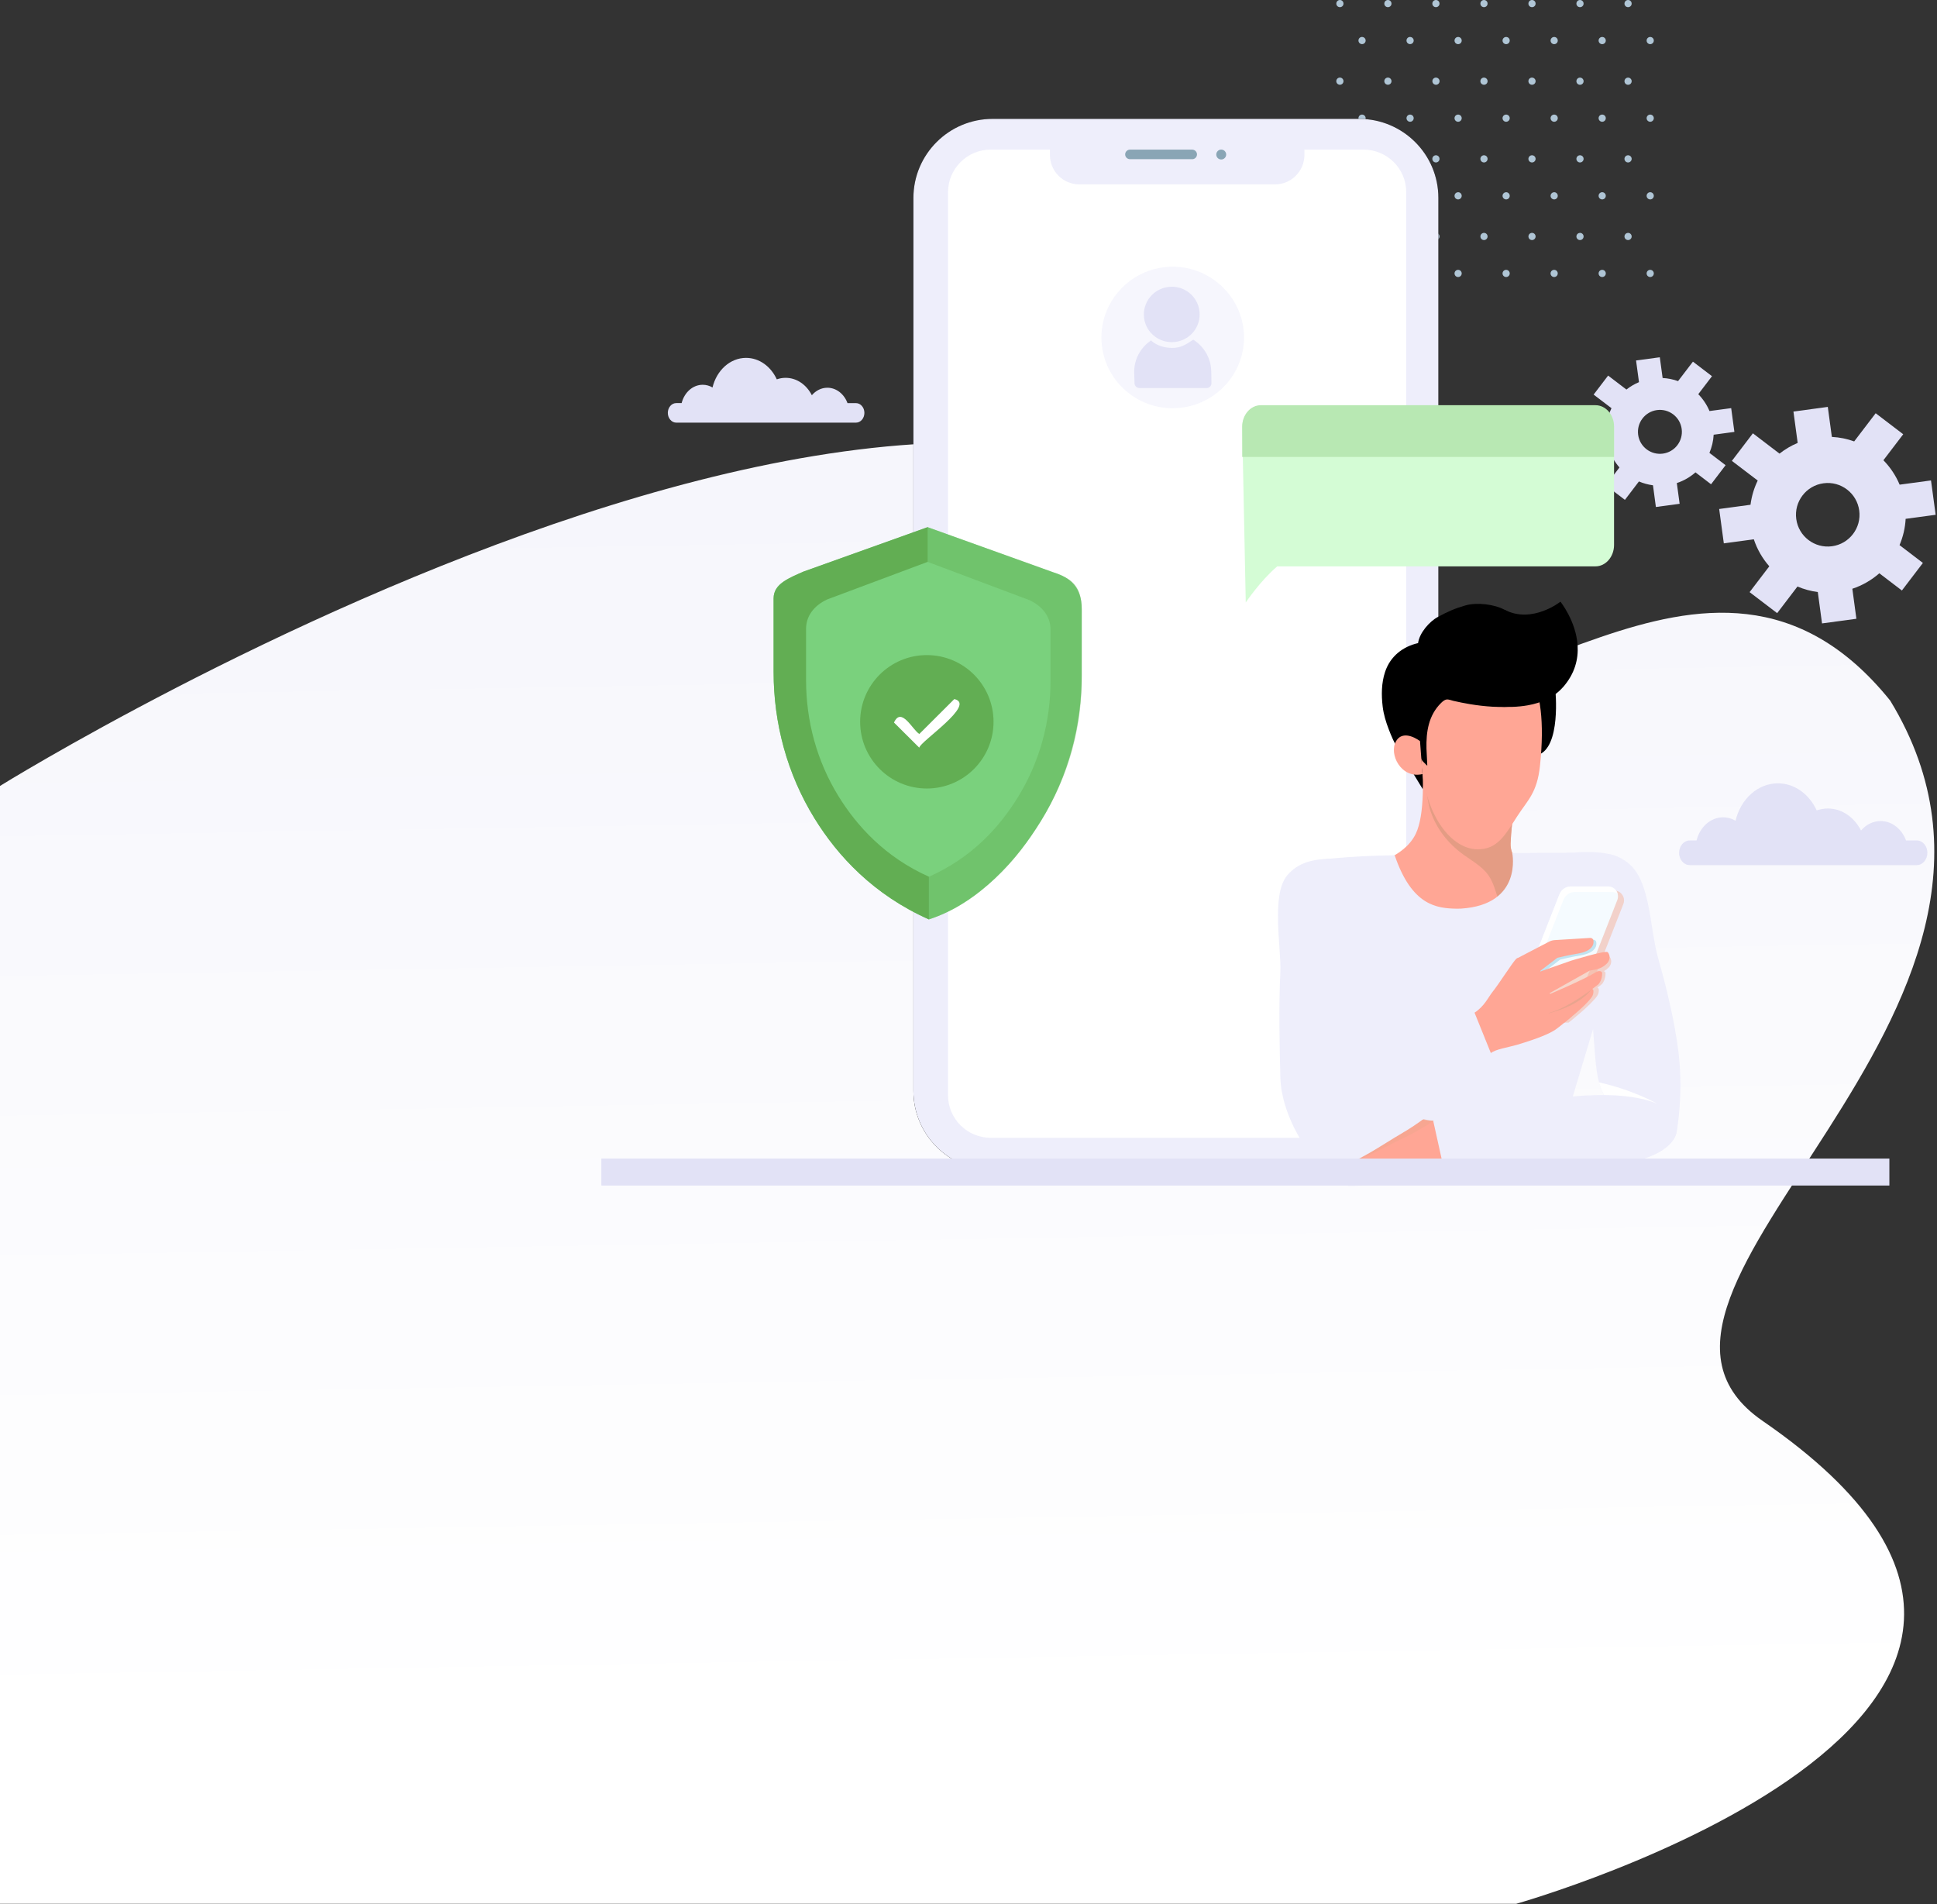 <svg width="641" height="630" viewBox="0 0 641 630" fill="none" xmlns="http://www.w3.org/2000/svg">
<rect x="0" y="0" width="641" height="630" fill="#333333" stroke="none"/>
<path fill-rule="evenodd" clip-rule="evenodd" d="M501.75 629.908C501.75 629.908 724.325 567.235 583.297 470.136C520.95 427.21 689 335.908 625.509 231.802C565.069 156.771 488.995 254.908 449.943 219.444C363.6 34.074 -0.004 260.049 -0.004 260.049V629.908H501.75Z" fill="url(#paint0_linear_3759_744)"/>
<g clip-path="url(#clip0_3759_744)">
<path d="M450.737 91.66C451.394 91.66 451.927 91.127 451.927 90.47C451.927 89.813 451.394 89.28 450.737 89.28C450.08 89.28 449.547 89.813 449.547 90.47C449.547 91.127 450.08 91.66 450.737 91.66Z" fill="#AFC5D5"/>
<path d="M466.635 91.66C467.293 91.66 467.825 91.127 467.825 90.47C467.825 89.813 467.293 89.28 466.635 89.28C465.978 89.28 465.445 89.813 465.445 90.47C465.445 91.127 465.978 91.66 466.635 91.66Z" fill="#AFC5D5"/>
<path d="M482.526 91.66C483.183 91.66 483.716 91.127 483.716 90.47C483.716 89.813 483.183 89.28 482.526 89.28C481.869 89.28 481.336 89.813 481.336 90.47C481.336 91.127 481.869 91.66 482.526 91.66Z" fill="#AFC5D5"/>
<path d="M498.417 91.66C499.074 91.66 499.607 91.127 499.607 90.47C499.607 89.813 499.074 89.28 498.417 89.28C497.759 89.28 497.227 89.813 497.227 90.47C497.227 91.127 497.759 91.66 498.417 91.66Z" fill="#AFC5D5"/>
<path d="M514.307 91.66C514.964 91.66 515.497 91.127 515.497 90.47C515.497 89.813 514.964 89.28 514.307 89.28C513.65 89.28 513.117 89.813 513.117 90.47C513.117 91.127 513.65 91.66 514.307 91.66Z" fill="#AFC5D5"/>
<path d="M530.206 91.66C530.863 91.66 531.396 91.127 531.396 90.47C531.396 89.813 530.863 89.28 530.206 89.28C529.548 89.28 529.016 89.813 529.016 90.47C529.016 91.127 529.548 91.66 530.206 91.66Z" fill="#AFC5D5"/>
<path d="M546.096 91.66C546.753 91.66 547.286 91.127 547.286 90.47C547.286 89.813 546.753 89.28 546.096 89.28C545.439 89.28 544.906 89.813 544.906 90.47C544.906 91.127 545.439 91.66 546.096 91.66Z" fill="#AFC5D5"/>
<path d="M443.409 79.43C444.066 79.43 444.599 78.897 444.599 78.24C444.599 77.583 444.066 77.05 443.409 77.05C442.752 77.05 442.219 77.583 442.219 78.24C442.219 78.897 442.752 79.43 443.409 79.43Z" fill="#AFC5D5"/>
<path d="M459.292 79.43C459.949 79.43 460.482 78.897 460.482 78.24C460.482 77.583 459.949 77.05 459.292 77.05C458.634 77.05 458.102 77.583 458.102 78.24C458.102 78.897 458.634 79.43 459.292 79.43Z" fill="#AFC5D5"/>
<path fill-rule="evenodd" clip-rule="evenodd" d="M475.188 77.05C475.848 77.05 476.378 77.58 476.378 78.24C476.378 78.89 475.848 79.43 475.198 79.43C474.538 79.43 474.008 78.9 474.008 78.24C474.008 77.58 474.538 77.05 475.198 77.05H475.188Z" fill="#AFC5D5"/>
<path fill-rule="evenodd" clip-rule="evenodd" d="M491.086 77.05C491.746 77.05 492.276 77.58 492.276 78.24C492.276 78.89 491.746 79.43 491.096 79.43C490.436 79.43 489.906 78.9 489.906 78.24C489.906 77.58 490.436 77.05 491.096 77.05H491.086Z" fill="#AFC5D5"/>
<path fill-rule="evenodd" clip-rule="evenodd" d="M506.977 77.05C507.637 77.05 508.167 77.58 508.167 78.24C508.167 78.89 507.637 79.43 506.987 79.43C506.327 79.43 505.797 78.9 505.797 78.24C505.797 77.58 506.327 77.05 506.987 77.05H506.977Z" fill="#AFC5D5"/>
<path fill-rule="evenodd" clip-rule="evenodd" d="M522.862 77.05C523.522 77.05 524.052 77.58 524.052 78.24C524.052 78.9 523.522 79.43 522.862 79.43C522.212 79.43 521.672 78.9 521.672 78.25C521.672 77.59 522.202 77.06 522.862 77.06V77.05Z" fill="#AFC5D5"/>
<path fill-rule="evenodd" clip-rule="evenodd" d="M538.768 77.05C539.428 77.05 539.958 77.58 539.958 78.24C539.958 78.9 539.428 79.43 538.768 79.43C538.118 79.43 537.578 78.9 537.578 78.25C537.578 77.59 538.108 77.06 538.768 77.06V77.05Z" fill="#AFC5D5"/>
<path fill-rule="evenodd" clip-rule="evenodd" d="M450.735 63.6C451.395 63.6 451.925 64.13 451.925 64.79C451.925 65.44 451.395 65.98 450.745 65.98C450.085 65.98 449.555 65.45 449.555 64.79C449.555 64.13 450.085 63.6 450.745 63.6H450.735Z" fill="#AFC5D5"/>
<path fill-rule="evenodd" clip-rule="evenodd" d="M466.633 63.6C467.293 63.6 467.823 64.13 467.823 64.79C467.823 65.44 467.293 65.98 466.643 65.98C465.983 65.98 465.453 65.45 465.453 64.79C465.453 64.13 465.983 63.6 466.643 63.6H466.633Z" fill="#AFC5D5"/>
<path fill-rule="evenodd" clip-rule="evenodd" d="M482.526 63.6C483.186 63.6 483.716 64.13 483.716 64.79C483.716 65.45 483.186 65.98 482.526 65.98C481.876 65.98 481.336 65.45 481.336 64.8C481.336 64.14 481.866 63.61 482.526 63.61V63.6Z" fill="#AFC5D5"/>
<path fill-rule="evenodd" clip-rule="evenodd" d="M498.417 63.6C499.077 63.6 499.607 64.13 499.607 64.79C499.607 65.45 499.077 65.98 498.417 65.98C497.767 65.98 497.227 65.45 497.227 64.8C497.227 64.14 497.757 63.61 498.417 63.61V63.6Z" fill="#AFC5D5"/>
<path fill-rule="evenodd" clip-rule="evenodd" d="M514.315 63.6C514.975 63.6 515.505 64.13 515.505 64.79C515.505 65.45 514.975 65.98 514.315 65.98C513.665 65.98 513.125 65.45 513.125 64.8C513.125 64.14 513.655 63.61 514.315 63.61V63.6Z" fill="#AFC5D5"/>
<path d="M530.206 65.98C530.863 65.98 531.396 65.447 531.396 64.79C531.396 64.132 530.863 63.6 530.206 63.6C529.548 63.6 529.016 64.132 529.016 64.79C529.016 65.447 529.548 65.98 530.206 65.98Z" fill="#AFC5D5"/>
<path d="M546.096 65.98C546.753 65.98 547.286 65.447 547.286 64.79C547.286 64.132 546.753 63.6 546.096 63.6C545.439 63.6 544.906 64.132 544.906 64.79C544.906 65.447 545.439 65.98 546.096 65.98Z" fill="#AFC5D5"/>
<path d="M443.409 53.75C444.066 53.75 444.599 53.217 444.599 52.56C444.599 51.903 444.066 51.37 443.409 51.37C442.752 51.37 442.219 51.903 442.219 52.56C442.219 53.217 442.752 53.75 443.409 53.75Z" fill="#AFC5D5"/>
<path d="M459.292 53.75C459.949 53.75 460.482 53.217 460.482 52.56C460.482 51.903 459.949 51.37 459.292 51.37C458.634 51.37 458.102 51.903 458.102 52.56C458.102 53.217 458.634 53.75 459.292 53.75Z" fill="#AFC5D5"/>
<path d="M475.182 53.75C475.839 53.75 476.372 53.217 476.372 52.56C476.372 51.903 475.839 51.37 475.182 51.37C474.525 51.37 473.992 51.903 473.992 52.56C473.992 53.217 474.525 53.75 475.182 53.75Z" fill="#AFC5D5"/>
<path d="M491.088 53.75C491.746 53.75 492.278 53.217 492.278 52.56C492.278 51.903 491.746 51.37 491.088 51.37C490.431 51.37 489.898 51.903 489.898 52.56C489.898 53.217 490.431 53.75 491.088 53.75Z" fill="#AFC5D5"/>
<path d="M506.979 53.75C507.636 53.75 508.169 53.217 508.169 52.56C508.169 51.903 507.636 51.37 506.979 51.37C506.322 51.37 505.789 51.903 505.789 52.56C505.789 53.217 506.322 53.75 506.979 53.75Z" fill="#AFC5D5"/>
<path d="M522.862 53.75C523.519 53.75 524.052 53.217 524.052 52.56C524.052 51.903 523.519 51.37 522.862 51.37C522.205 51.37 521.672 51.903 521.672 52.56C521.672 53.217 522.205 53.75 522.862 53.75Z" fill="#AFC5D5"/>
<path d="M538.768 53.75C539.425 53.75 539.958 53.217 539.958 52.56C539.958 51.903 539.425 51.37 538.768 51.37C538.111 51.37 537.578 51.903 537.578 52.56C537.578 53.217 538.111 53.75 538.768 53.75Z" fill="#AFC5D5"/>
<path d="M482.526 40.29C483.183 40.29 483.716 39.757 483.716 39.1C483.716 38.443 483.183 37.91 482.526 37.91C481.869 37.91 481.336 38.443 481.336 39.1C481.336 39.757 481.869 40.29 482.526 40.29Z" fill="#AFC5D5"/>
<path d="M498.417 40.29C499.074 40.29 499.607 39.757 499.607 39.1C499.607 38.443 499.074 37.91 498.417 37.91C497.759 37.91 497.227 38.443 497.227 39.1C497.227 39.757 497.759 40.29 498.417 40.29Z" fill="#AFC5D5"/>
<path d="M514.315 40.29C514.972 40.29 515.505 39.757 515.505 39.1C515.505 38.443 514.972 37.91 514.315 37.91C513.658 37.91 513.125 38.443 513.125 39.1C513.125 39.757 513.658 40.29 514.315 40.29Z" fill="#AFC5D5"/>
<path d="M450.737 40.29C451.394 40.29 451.927 39.757 451.927 39.1C451.927 38.443 451.394 37.91 450.737 37.91C450.08 37.91 449.547 38.443 449.547 39.1C449.547 39.757 450.08 40.29 450.737 40.29Z" fill="#AFC5D5"/>
<path d="M466.635 40.29C467.293 40.29 467.825 39.757 467.825 39.1C467.825 38.443 467.293 37.91 466.635 37.91C465.978 37.91 465.445 38.443 465.445 39.1C465.445 39.757 465.978 40.29 466.635 40.29Z" fill="#AFC5D5"/>
<path d="M530.206 40.29C530.863 40.29 531.396 39.757 531.396 39.1C531.396 38.443 530.863 37.91 530.206 37.91C529.548 37.91 529.016 38.443 529.016 39.1C529.016 39.757 529.548 40.29 530.206 40.29Z" fill="#AFC5D5"/>
<path d="M546.096 40.29C546.753 40.29 547.286 39.757 547.286 39.1C547.286 38.443 546.753 37.91 546.096 37.91C545.439 37.91 544.906 38.443 544.906 39.1C544.906 39.757 545.439 40.29 546.096 40.29Z" fill="#AFC5D5"/>
<path fill-rule="evenodd" clip-rule="evenodd" d="M538.768 25.68C539.428 25.68 539.958 26.21 539.958 26.87C539.958 27.53 539.428 28.06 538.768 28.06C538.108 28.06 537.578 27.53 537.578 26.87C537.578 26.22 538.108 25.68 538.758 25.68H538.768Z" fill="#AFC5D5"/>
<path d="M443.404 28.048C444.061 28.047 444.594 27.514 444.593 26.857C444.592 26.199 444.058 25.667 443.401 25.668C442.744 25.669 442.212 26.203 442.213 26.86C442.214 27.517 442.747 28.049 443.404 28.048Z" fill="#AFC5D5"/>
<path fill-rule="evenodd" clip-rule="evenodd" d="M475.198 25.68C475.848 25.68 476.388 26.21 476.388 26.86C476.388 27.52 475.858 28.05 475.198 28.05C474.538 28.05 474.008 27.52 474.008 26.86C474.008 26.2 474.538 25.67 475.198 25.67V25.68Z" fill="#AFC5D5"/>
<path fill-rule="evenodd" clip-rule="evenodd" d="M506.979 25.68C507.629 25.68 508.169 26.21 508.169 26.86C508.169 27.52 507.639 28.05 506.979 28.05C506.319 28.05 505.789 27.52 505.789 26.86C505.789 26.2 506.319 25.67 506.979 25.67V25.68Z" fill="#AFC5D5"/>
<path d="M459.295 28.046C459.952 28.045 460.484 27.512 460.483 26.855C460.482 26.197 459.949 25.665 459.292 25.666C458.634 25.667 458.102 26.201 458.103 26.858C458.104 27.515 458.638 28.047 459.295 28.046Z" fill="#AFC5D5"/>
<path fill-rule="evenodd" clip-rule="evenodd" d="M522.862 25.68C523.522 25.68 524.052 26.21 524.052 26.87C524.052 27.53 523.522 28.06 522.862 28.06C522.202 28.06 521.672 27.53 521.672 26.87C521.672 26.22 522.202 25.68 522.852 25.68H522.862Z" fill="#AFC5D5"/>
<path fill-rule="evenodd" clip-rule="evenodd" d="M491.088 25.68C491.738 25.68 492.278 26.21 492.278 26.86C492.278 27.52 491.748 28.05 491.088 28.05C490.428 28.05 489.898 27.52 489.898 26.86C489.898 26.2 490.428 25.67 491.088 25.67V25.68Z" fill="#AFC5D5"/>
<path fill-rule="evenodd" clip-rule="evenodd" d="M450.737 12.23C451.387 12.23 451.927 12.76 451.927 13.41C451.927 14.07 451.397 14.6 450.737 14.6C450.077 14.6 449.547 14.07 449.547 13.41C449.547 12.75 450.077 12.22 450.737 12.22V12.23Z" fill="#AFC5D5"/>
<path fill-rule="evenodd" clip-rule="evenodd" d="M466.635 12.23C467.285 12.23 467.825 12.76 467.825 13.41C467.825 14.07 467.295 14.6 466.635 14.6C465.975 14.6 465.445 14.07 465.445 13.41C465.445 12.75 465.975 12.22 466.635 12.22V12.23Z" fill="#AFC5D5"/>
<path fill-rule="evenodd" clip-rule="evenodd" d="M482.526 12.23C483.186 12.23 483.716 12.761 483.716 13.421C483.716 14.081 483.186 14.611 482.526 14.611C481.866 14.611 481.336 14.081 481.336 13.421C481.336 12.771 481.866 12.23 482.516 12.23H482.526Z" fill="#AFC5D5"/>
<path fill-rule="evenodd" clip-rule="evenodd" d="M498.417 12.23C499.077 12.23 499.607 12.761 499.607 13.421C499.607 14.081 499.077 14.611 498.417 14.611C497.757 14.611 497.227 14.081 497.227 13.421C497.227 12.771 497.757 12.23 498.407 12.23H498.417Z" fill="#AFC5D5"/>
<path fill-rule="evenodd" clip-rule="evenodd" d="M514.315 12.23C514.975 12.23 515.505 12.761 515.505 13.421C515.505 14.081 514.975 14.611 514.315 14.611C513.655 14.611 513.125 14.081 513.125 13.421C513.125 12.771 513.655 12.23 514.305 12.23H514.315Z" fill="#AFC5D5"/>
<path d="M530.206 14.611C530.863 14.611 531.396 14.078 531.396 13.421C531.396 12.763 530.863 12.23 530.206 12.23C529.548 12.23 529.016 12.763 529.016 13.421C529.016 14.078 529.548 14.611 530.206 14.611Z" fill="#AFC5D5"/>
<path d="M546.096 14.611C546.753 14.611 547.286 14.078 547.286 13.421C547.286 12.763 546.753 12.23 546.096 12.23C545.439 12.23 544.906 12.763 544.906 13.421C544.906 14.078 545.439 14.611 546.096 14.611Z" fill="#AFC5D5"/>
<path d="M443.409 2.38C444.066 2.38 444.599 1.847 444.599 1.19C444.599 0.533 444.066 0 443.409 0C442.752 0 442.219 0.533 442.219 1.19C442.219 1.847 442.752 2.38 443.409 2.38Z" fill="#AFC5D5"/>
<path d="M459.292 2.38C459.949 2.38 460.482 1.847 460.482 1.19C460.482 0.533 459.949 0 459.292 0C458.634 0 458.102 0.533 458.102 1.19C458.102 1.847 458.634 2.38 459.292 2.38Z" fill="#AFC5D5"/>
<path fill-rule="evenodd" clip-rule="evenodd" d="M475.182 0C475.842 0 476.372 0.53 476.372 1.19C476.372 1.85 475.842 2.38 475.182 2.38C474.522 2.38 473.992 1.85 473.992 1.19C473.992 0.53 474.532 0 475.182 0Z" fill="#AFC5D5"/>
<path fill-rule="evenodd" clip-rule="evenodd" d="M491.088 0C491.748 0 492.278 0.53 492.278 1.19C492.278 1.85 491.748 2.38 491.088 2.38C490.428 2.38 489.898 1.85 489.898 1.19C489.898 0.53 490.428 0 491.088 0Z" fill="#AFC5D5"/>
<path fill-rule="evenodd" clip-rule="evenodd" d="M506.979 0C507.639 0 508.169 0.53 508.169 1.19C508.169 1.85 507.639 2.38 506.979 2.38C506.319 2.38 505.789 1.85 505.789 1.19C505.789 0.53 506.319 0 506.979 0Z" fill="#AFC5D5"/>
<path fill-rule="evenodd" clip-rule="evenodd" d="M522.862 0C523.522 0 524.052 0.53 524.052 1.19C524.052 1.85 523.522 2.38 522.862 2.38C522.202 2.38 521.672 1.85 521.672 1.19C521.672 0.54 522.202 0 522.852 0H522.862Z" fill="#AFC5D5"/>
<path fill-rule="evenodd" clip-rule="evenodd" d="M538.768 0C539.428 0 539.958 0.53 539.958 1.19C539.958 1.85 539.428 2.38 538.768 2.38C538.108 2.38 537.578 1.85 537.578 1.19C537.578 0.54 538.108 0 538.758 0H538.768Z" fill="#AFC5D5"/>
<path fill-rule="evenodd" clip-rule="evenodd" d="M449.743 387.16H328.523C321.563 387.17 314.883 384.41 309.963 379.49C305.213 374.75 302.273 368.21 302.273 360.98V65.5C302.273 58.27 305.213 51.73 309.963 46.99C314.713 42.25 321.273 39.33 328.523 39.33H449.743C456.993 39.33 463.553 42.26 468.303 46.99C473.053 51.72 475.993 58.27 475.993 65.5V360.98C475.993 368.21 473.053 374.75 468.303 379.49C463.383 384.41 456.703 387.17 449.743 387.16Z" fill="black"/>
<path fill-rule="evenodd" clip-rule="evenodd" d="M449.743 387.16H328.523C321.563 387.17 314.883 384.41 309.963 379.49C305.213 374.75 302.273 368.21 302.273 360.98V65.5C302.273 58.27 305.213 51.73 309.963 46.99C314.713 42.25 321.273 39.33 328.523 39.33H449.743C456.993 39.33 463.553 42.26 468.303 46.99C473.053 51.72 475.993 58.27 475.993 65.5V360.98C475.993 368.21 473.053 374.75 468.303 379.49C463.383 384.41 456.703 387.17 449.743 387.16Z" fill="#EEEEFB"/>
<path fill-rule="evenodd" clip-rule="evenodd" d="M465.347 63.58V362.39C465.347 366.28 463.767 369.8 461.207 372.35C458.647 374.9 455.127 376.47 451.217 376.47H327.857C324.117 376.47 320.527 374.99 317.877 372.35C315.217 369.72 313.727 366.13 313.727 362.39V63.58C313.727 59.84 315.217 56.26 317.877 53.62C320.527 50.98 324.117 49.49 327.857 49.5H347.447V51.29C347.447 53.97 348.537 56.4 350.297 58.16C352.057 59.92 354.487 61.01 357.177 61.01H421.907C424.607 61.01 427.037 59.92 428.807 58.16C430.567 56.4 431.657 53.97 431.657 51.29V49.5H451.227C455.127 49.5 458.657 51.08 461.217 53.62C463.767 56.17 465.357 59.69 465.357 63.58" fill="white"/>
<path fill-rule="evenodd" clip-rule="evenodd" d="M394.514 52.67H373.944C373.524 52.67 373.114 52.5 372.814 52.21C372.524 51.92 372.344 51.53 372.344 51.09C372.344 50.67 372.514 50.26 372.814 49.97C373.114 49.67 373.514 49.5 373.944 49.51H394.514C394.934 49.51 395.344 49.68 395.644 49.97C395.944 50.27 396.114 50.67 396.114 51.09C396.114 51.53 395.934 51.93 395.644 52.21C395.344 52.51 394.944 52.68 394.514 52.67ZM405.774 51.13C405.774 52.03 405.034 52.77 404.134 52.77C403.224 52.77 402.494 52.04 402.494 51.13C402.494 50.22 403.234 49.49 404.134 49.49C405.034 49.49 405.774 50.23 405.774 51.13Z" fill="#89A5B5"/>
<path fill-rule="evenodd" clip-rule="evenodd" d="M388.102 135.06C401.132 135.03 411.712 124.51 411.682 111.62C411.652 98.76 401.032 88.25 388.082 88.24C375.082 88.24 364.482 98.76 364.492 111.67C364.502 124.64 375.062 135.07 388.102 135.07" fill="#F6F6FD"/>
<path fill-rule="evenodd" clip-rule="evenodd" d="M400.821 122.87C400.751 118.44 398.381 114.58 394.861 112.38C392.611 113.94 390.711 115.15 387.831 115.11C385.401 115.06 383.021 114.44 381.161 112.88C381.071 112.81 381.011 112.7 380.981 112.59C377.511 114.9 375.231 118.85 375.331 123.3L375.451 126.84C375.461 127.69 376.191 128.4 377.071 128.39H399.331C400.211 128.38 400.911 127.66 400.891 126.79L400.831 122.89H400.801L400.821 122.87ZM396.991 103.9C397.081 108.96 393.011 113.12 387.911 113.21C382.811 113.29 378.611 109.26 378.531 104.2C378.451 99.14 382.511 94.98 387.611 94.87C392.711 94.76 396.911 98.82 396.991 103.88" fill="#E2E2F6"/>
<path d="M348.513 189.335L306.983 174.426L265.858 189.14C260.605 191.617 256 193.106 256 197.995V222.341C256 239.25 260.427 256.012 269.549 270.799C277.222 283.248 289.096 296.068 307.388 304.211C324.199 298.748 336.744 284.195 344.417 271.746C353.531 256.951 357.967 240.197 357.967 223.288V201.395C357.967 194.418 354.268 191.018 348.513 189.335Z" fill="#7AD17D"/>
<path d="M265.866 189.133C261.552 191.019 256.008 193.099 256.008 197.988V222.334C256.008 239.242 260.435 256.004 269.557 270.792C277.23 283.24 289.104 296.061 307.396 304.203V290.071C292.932 283.629 283.527 273.269 277.465 263.418C270.253 251.715 266.748 238.457 266.748 225.078V208C266.748 204.131 269.079 200.505 273.717 198.344L307.007 185.895V174.41" fill="#62AE53"/>
<g opacity="0.4">
<path d="M307.397 304.22C310.311 303.248 312.982 302.123 315.555 300.723C322.451 296.968 328.328 291.812 332.82 287.142C337.838 281.921 341.577 276.28 344.831 271.011C353.945 256.215 358.38 239.461 357.975 222.083L358 201.978C357.975 191.966 352.844 191.229 348.522 189.343L306.992 174.435V185.92L340.671 198.57C345.309 200.732 347.64 204.358 347.64 208.226V225.305C347.64 238.684 344.135 251.941 336.923 263.645C330.853 273.495 321.861 283.653 307.397 290.096V304.228V304.22Z" fill="#62AE53"/>
</g>
<path d="M306.713 260.893C318.903 260.893 328.785 251.011 328.785 238.821C328.785 226.631 318.903 216.749 306.713 216.749C294.523 216.749 284.641 226.631 284.641 238.821C284.641 251.011 294.523 260.893 306.713 260.893Z" fill="#62AE53"/>
<path fill-rule="evenodd" clip-rule="evenodd" d="M304.213 247.392L295.844 239.064C298.296 233.681 301.979 241.524 304.229 242.844L315.803 231.302C323.266 233.018 304.383 245.409 304.205 247.392H304.213Z" fill="white"/>
<path d="M532.181 124.25L527.371 130.56L533.281 135.06C532.441 136.78 531.881 138.65 531.631 140.6L524.461 141.57L525.521 149.43L532.381 148.5C533.151 150.82 534.361 152.9 535.921 154.67L531.411 160.58L537.721 165.39L542.361 159.3C543.841 159.92 545.391 160.35 547.011 160.57L547.971 167.75L555.831 166.69L554.901 159.83C557.221 159.06 559.301 157.85 561.071 156.29L566.231 160.23L571.041 153.92L565.691 149.84C566.491 147.96 566.981 145.94 567.091 143.83L573.951 142.9L572.891 135.04L565.711 136C564.821 133.89 563.551 132.01 562.001 130.42L566.541 124.47L560.231 119.66L555.311 126.1C553.691 125.52 551.981 125.16 550.201 125.07L549.271 118.21L541.411 119.27L542.381 126.44C540.871 127.07 539.481 127.9 538.221 128.89L532.131 124.24L532.181 124.25ZM548.341 135.68C552.311 135.15 555.981 137.94 556.511 141.92C557.041 145.89 554.251 149.56 550.271 150.09C546.301 150.62 542.631 147.83 542.101 143.85C541.571 139.88 544.361 136.21 548.341 135.68Z" fill="#E2E2F6"/>
<path d="M580.074 143.37L573.124 152.49L581.674 159C580.454 161.49 579.654 164.19 579.284 167.01L568.914 168.41L570.454 179.78L580.384 178.44C581.494 181.79 583.254 184.81 585.504 187.37L578.984 195.92L588.104 202.87L594.824 194.06C596.954 194.96 599.204 195.59 601.554 195.89L602.954 206.27L614.324 204.73L612.984 194.8C616.334 193.69 619.354 191.93 621.914 189.68L629.384 195.38L636.334 186.26L628.604 180.36C629.754 177.64 630.464 174.72 630.624 171.67L640.554 170.33L639.014 158.96L628.634 160.36C627.354 157.31 625.524 154.59 623.264 152.28L629.824 143.68L620.704 136.73L613.594 146.05C611.254 145.2 608.774 144.69 606.204 144.56L604.864 134.63L593.494 136.17L594.894 146.55C592.714 147.46 590.704 148.66 588.884 150.09L580.074 143.37ZM603.444 159.9C609.194 159.12 614.494 163.17 615.264 168.92C616.044 174.67 611.994 179.97 606.244 180.74C600.494 181.51 595.194 177.47 594.424 171.72C593.654 165.97 597.694 160.67 603.444 159.9Z" fill="#E2E2F6"/>
<path d="M555.648 282.16C555.648 283.28 556.038 284.3 556.678 285.04C557.308 285.78 558.188 286.24 559.158 286.24H634.308C636.238 286.24 637.818 284.4 637.818 282.16C637.818 281.04 637.428 280.02 636.788 279.28C636.158 278.54 635.278 278.08 634.308 278.08H630.758C629.358 274.3 626.118 271.66 622.348 271.66C619.808 271.66 617.518 272.86 615.858 274.79C613.638 270.43 609.558 267.51 604.888 267.51C603.608 267.51 602.368 267.74 601.198 268.15C598.748 262.82 593.918 259.18 588.348 259.18C581.658 259.18 576.028 264.42 574.328 271.55C573.098 270.83 571.708 270.42 570.228 270.42C566.058 270.42 562.538 273.65 561.428 278.08H559.168C557.238 278.08 555.658 279.92 555.658 282.16H555.648Z" fill="#E2E2F6"/>
<path d="M221 136.61C221 137.5 221.31 138.31 221.82 138.89C222.32 139.48 223.02 139.84 223.78 139.84H283.27C284.8 139.84 286.05 138.39 286.05 136.61C286.05 135.72 285.74 134.91 285.23 134.33C284.73 133.74 284.03 133.38 283.27 133.38H280.46C279.35 130.38 276.78 128.29 273.8 128.29C271.79 128.29 269.97 129.24 268.66 130.77C266.91 127.32 263.68 125.01 259.98 125.01C258.96 125.01 257.98 125.19 257.06 125.51C255.12 121.29 251.3 118.41 246.89 118.41C241.59 118.41 237.14 122.56 235.79 128.2C234.81 127.63 233.71 127.31 232.54 127.31C229.24 127.31 226.45 129.87 225.57 133.37H223.78C222.25 133.37 221 134.82 221 136.6V136.61Z" fill="#E2E2F6"/>
<path d="M470.858 261.16L462.078 246.72L472.738 247.31L470.858 261.16Z" fill="black"/>
<path d="M514.689 228.11C514.689 228.11 516.759 247.61 508.769 249.84C500.779 252.07 503.949 231.12 503.949 231.12" fill="black"/>
<path d="M443.977 284.72L525.297 284.39L530.737 328.67L512.047 390.87L446.097 392.41L443.977 284.72Z" fill="#EEEEFB"/>
<path d="M554.789 374.79C554.159 378.24 544.699 388.34 531.959 379.91C528.619 377.71 525.249 374.02 522.059 369.78C520.639 367.88 523.839 366.69 526.729 365.41C528.749 364.51 530.629 363.56 530.649 362.29C530.649 362.02 530.569 361.74 530.399 361.44C529.979 360.72 529.549 359.59 529.139 358.12C526.849 349.97 527.679 326.95 523.099 311.63C518.239 295.36 507.539 284.43 507.539 284.43L517.769 282.36C518.569 282.21 519.269 282.23 519.929 282.17C523.389 281.83 527.569 281.79 530.739 282.25C533.879 282.7 535.719 283.31 538.329 285.19C541.169 287.24 542.789 290.36 543.889 293.6C546.129 300.18 546.509 307.18 547.969 313.94C548.249 315.24 548.559 316.53 548.929 317.81C548.929 317.81 548.929 317.82 548.929 317.83C552.169 329.08 555.049 342.12 555.799 351.64C556.779 364.03 554.969 373.79 554.789 374.79Z" fill="#EEEEFB"/>
<path d="M534.477 381.36C540.247 384.21 545.207 383.34 548.777 381.36H534.477Z" fill="#F7FAFB"/>
<path d="M548.117 365.06H548.107L538.337 369.94L528.637 369.08C527.987 367.89 527.347 366.66 526.737 365.42C526.237 364.43 525.757 363.42 525.297 362.41C526.707 362.34 528.557 362.28 530.657 362.3C530.657 362.03 530.577 361.75 530.407 361.45C529.987 360.73 529.557 359.6 529.147 358.13C540.447 360.62 548.127 365.06 548.127 365.06H548.117Z" fill="white"/>
<path d="M524.006 387.01C500.336 388.52 471.606 384.2 471.156 384.14L471.476 371.11C486.696 369.96 510.046 363.8 515.966 363.19C517.616 363.02 519.886 362.83 522.486 362.63C522.486 362.63 522.666 362.61 523.006 362.58C523.336 362.55 523.826 362.52 524.436 362.48C524.566 362.47 524.696 362.46 524.826 362.45C524.976 362.45 525.136 362.45 525.286 362.43C526.696 362.36 528.546 362.3 530.646 362.32C536.026 362.35 542.996 362.9 548.096 365.08C551.706 366.63 554.376 368.99 554.866 372.58C555.996 380.88 541.386 385.91 523.996 387.02L524.006 387.01Z" fill="#EEEEFB"/>
<path d="M477.433 384.97C474.963 384.75 470.323 384.58 466.583 385.5C453.803 388.64 449.853 387.6 448.513 387.85C448.513 387.85 445.833 388.69 444.253 387.6C442.663 386.51 443.793 384.24 443.793 384.24C443.793 384.24 443.693 384.2 443.543 384.1C443.183 383.87 442.553 383.33 442.333 382.32C442.033 380.89 442.573 380.06 442.573 380.06C442.573 380.06 440.943 378.63 440.733 377.73C440.503 376.82 440.963 375.41 440.963 375.41C440.963 375.41 439.423 373.78 439.573 372.78C439.773 371.47 441.433 370.07 444.403 368.96C444.333 368.97 444.283 368.99 444.213 369.01C441.703 369.51 440.803 367.9 441.273 367.11C441.743 366.32 447.583 363 449.363 363.27C451.133 363.54 460.333 367.2 464.103 368.26C466.403 368.92 469.673 370.76 474.033 370.8C474.113 370.8 474.193 370.8 474.273 370.8L477.413 384.97H477.433Z" fill="#FFA695"/>
<path d="M450.569 381.46C447.439 384.03 444.859 385.43 442.729 386.03C436.789 387.7 434.239 383.26 432.769 380.75C432.259 379.88 424.009 368.85 423.699 356.43C423.459 346.88 423.129 333.02 423.699 321.62C424.079 313.9 420.529 296.04 425.999 289.6C429.709 285.23 434.689 284.32 439.729 284.15C441.399 284.09 442.899 284.61 444.559 284.84L453.349 286.09C453.349 286.09 449.489 296.58 450.019 311.2C450.469 323.6 450.489 340.42 450.239 350.46C450.199 352.14 450.129 353.7 450.019 355.12C449.899 356.73 448.459 357.79 448.249 359C448.199 359.33 448.419 360.46 448.769 362.05C450.039 367.77 452.989 379.47 450.569 381.46Z" fill="#EEEEFB"/>
<path d="M508.062 287.02C508.062 287.02 507.852 307.89 488.402 309.75C458.702 312.11 453.352 286.08 453.352 286.08C453.352 286.08 464.482 284.08 468.482 275.93C470.032 272.76 470.652 267.86 470.822 263.04C470.872 261.64 470.892 260.25 470.872 258.91C470.812 253.02 470.262 248.15 470.262 248.15L483.502 257.76L500.682 270.24C500.682 270.24 500.022 274.92 499.882 279.06C499.732 283.09 502.722 286.48 506.582 286.96C507.002 287.02 507.442 287.03 507.892 287.01C508.002 287.01 508.062 287.01 508.062 287.01V287.02Z" fill="#FFA695"/>
<path d="M506.583 286.97C506.103 288.57 505.433 290.09 504.483 291.49C502.583 294.3 499.743 296.33 496.953 298.26C496.863 298.33 496.763 298.39 496.653 298.41C496.253 298.5 495.973 298.03 495.843 297.63C494.923 294.94 494.253 292.1 492.653 289.75C490.333 286.36 486.433 284.49 483.203 281.96C478.463 278.25 474.713 273.15 473.083 267.32C472.643 265.73 472.423 264.09 472.143 262.47C471.993 261.6 471.853 260.72 471.753 259.84C471.713 259.48 471.573 258.96 471.703 258.6C471.703 258.6 471.713 258.59 471.723 258.58C475.543 257.58 479.563 257.62 483.503 257.76L500.683 270.24C500.683 270.24 500.023 274.92 499.883 279.06C499.733 283.09 502.723 286.48 506.583 286.96V286.97Z" fill="#E49C84"/>
<path d="M435.812 284.64C435.812 284.64 447.763 292.34 448.723 301.97C450.043 315.22 452.203 331.76 451.723 335.28C466.153 338.54 527.043 338.35 527.043 338.35C527.043 338.35 514.912 291.82 520.552 282.12L500.443 282.26C500.443 282.26 504.002 299.3 483.522 300.63C483.062 300.66 482.602 300.67 482.152 300.66C475.462 300.55 467.223 299.71 461.533 282.98C444.613 283.23 435.812 284.64 435.812 284.64Z" fill="#EEEEFB"/>
<path d="M509.62 253.36C508.67 262.35 505.55 264.72 502.1 270.06C498.16 276.16 495.64 281.01 489.05 281.01C479.54 281.01 470.25 267.97 470.25 248.61C470.25 229.25 479.23 214.66 491.59 214.66C503.95 214.66 512.71 224.17 509.62 253.36Z" fill="#FFA695"/>
<g style="mix-blend-mode:multiply" opacity="0.5">
<path d="M474.536 370.79C471.196 373.01 467.696 375.04 464.176 376.68C459.356 378.92 449.086 384.84 443.406 385.96C443.096 385.73 447.696 383.31 447.516 382.31C447.256 380.88 447.726 380.05 447.726 380.05C447.726 380.05 446.336 378.62 446.156 377.72C445.966 376.81 446.346 375.4 446.346 375.4C446.346 375.4 445.036 373.77 445.166 372.77C445.336 371.46 446.756 370.06 449.286 368.95C449.226 368.96 449.176 368.98 449.126 369C446.986 369.5 446.216 367.89 446.616 367.1C447.016 366.31 451.996 362.99 453.506 363.26C455.016 363.53 462.866 367.19 466.076 368.25C468.036 368.91 470.826 370.75 474.546 370.79H474.536Z" fill="#EFA68D"/>
</g>
<path d="M497.029 344.62C496.939 344.71 495.129 347.02 492.109 350.44C491.469 351.17 490.769 351.95 490.019 352.77C483.839 359.53 474.279 368.95 464.159 374.82C457.409 378.73 449.059 384.77 442.719 386.04C437.289 387.14 433.329 384.74 433.169 374.5C433.109 370.89 431.959 368.11 433.549 365.14C433.759 364.74 434.009 364.36 434.289 363.99C434.809 363.31 435.409 362.7 436.069 362.14C436.609 361.68 437.189 361.25 437.779 360.86C440.449 359.08 443.329 357.63 446.149 356.12C447.009 355.66 447.859 355.21 448.719 354.77C450.749 353.72 452.789 352.68 454.829 351.66C457.859 350.15 460.889 348.65 463.919 347.14C468.679 344.78 473.429 342.4 478.149 339.99C479.259 339.42 480.389 338.85 481.499 338.27C482.439 337.79 483.359 337.31 484.289 336.82C486.009 335.92 487.719 335 489.409 334.05L497.009 344.64L497.029 344.62Z" fill="#EEEEFB"/>
<g style="mix-blend-mode:multiply" opacity="0.5">
<path d="M519.49 333.54H508.57C506.28 333.54 504.71 331.24 505.55 329.11L518.06 297.21C518.67 295.66 520.16 294.64 521.83 294.64H534.14C536.46 294.64 538.05 296.97 537.2 299.13L525.24 329.62C524.31 331.98 522.03 333.54 519.49 333.54Z" fill="#F5B39A"/>
</g>
<path d="M517.498 332.211H506.578C504.288 332.211 502.718 329.911 503.558 327.781L516.068 295.881C516.678 294.331 518.168 293.311 519.838 293.311H532.148C534.468 293.311 536.058 295.641 535.208 297.801L523.248 328.291C522.318 330.651 520.038 332.211 517.498 332.211Z" fill="#F5FBFF"/>
<g style="mix-blend-mode:multiply" opacity="0.5">
<path d="M532.879 316.9C532.789 316.73 532.669 316.56 532.529 316.4C531.529 315.82 520.419 319.25 520.419 319.25L509.719 323L512.789 330.27L513.509 329.87C513.289 331.19 512.929 333.77 513.049 335.33C514.069 335.08 512.869 338.77 513.929 338.34H519.089C519.089 338.34 526.119 332.87 528.479 329.61C528.919 329 529.129 328.25 529.089 327.5C529.089 327.49 529.089 327.47 529.089 327.46C529.069 327.14 528.879 326.89 528.629 326.76C529.239 326.29 529.659 325.97 529.809 325.87C530.639 325.29 531.299 323.63 531.299 322.3C531.429 321.8 531.169 321.46 530.759 321.34C531.329 321.02 531.849 320.62 532.319 320.15H532.329C533.169 319.28 533.459 317.95 532.889 316.89L532.879 316.9ZM526.559 322.54L528.309 322.2C525.859 323.57 522.489 325.16 519.589 326.46L526.559 322.54Z" fill="#F5B39A"/>
</g>
<g style="mix-blend-mode:multiply" opacity="0.5">
<path d="M516.305 317.5C516.305 317.5 520.365 316.5 523.185 316.09C527.935 315.23 528.425 313.07 528.265 311.81C528.195 311.27 527.725 310.88 527.185 310.92L515.425 311.64C514.795 311.68 514.175 311.85 513.615 312.14L502.695 317.83L510.145 322.21L516.285 317.51L516.305 317.5Z" fill="#8ECBE1"/>
</g>
<path d="M504.886 329.601L517.396 297.701C518.006 296.151 519.496 295.131 521.166 295.131H533.476C534.166 295.131 534.786 295.341 535.306 295.691C534.916 294.351 533.696 293.311 532.146 293.311H519.836C518.176 293.311 516.676 294.331 516.066 295.881L503.556 327.781C502.966 329.281 503.576 330.861 504.786 331.671C504.596 331.021 504.616 330.301 504.886 329.601Z" fill="white"/>
<path d="M509.791 321.62C508.961 318.69 502.891 316.2 501.761 317.24C500.631 318.28 496.011 325.6 493.881 328.23C492.551 329.88 491.181 333.01 487.961 335.06L493.361 348.43C495.011 347.11 498.981 346.59 502.161 345.65C508.761 343.68 512.801 342.01 514.771 340.65C515.891 339.87 519.261 337.1 519.971 336.48C521.271 335.33 517.091 332.33 517.091 332.33L512.791 328.68C512.791 328.68 509.821 321.68 509.801 321.63L509.791 321.62Z" fill="#FFA695"/>
<path d="M501.75 317.24L512.67 311.55C513.23 311.26 513.85 311.09 514.48 311.05L526.24 310.33C526.78 310.3 527.25 310.69 527.32 311.22C527.48 312.48 527 314.64 522.24 315.5C519.42 315.91 515.36 316.91 515.36 316.91L509.22 321.61L501.77 317.23L501.75 317.24Z" fill="#FFA695"/>
<path d="M517.656 338.35C517.656 338.35 524.346 333.25 526.696 329.99C527.136 329.38 527.346 328.63 527.306 327.88C527.306 327.87 527.306 327.85 527.306 327.84C527.266 327.21 526.566 326.85 526.026 327.17L514.086 334.31L517.646 338.35H517.656Z" fill="#FFA695"/>
<path d="M512.477 335.25C512.477 335.25 522.307 333.15 526.657 327.35C526.747 326.91 526.807 326.55 526.847 326.26C526.927 325.63 526.307 325.14 525.707 325.37L512.667 330.2L512.477 335.26V335.25Z" fill="#E9A48E"/>
<path d="M512.546 329.03C512.546 329.03 523.296 324.57 528.196 321.62C529.196 320.99 530.436 321.32 530.186 322.31C530.186 323.64 529.526 325.3 528.696 325.88C527.866 326.46 519.156 333.59 511.946 335.33C511.776 333.17 512.556 329.03 512.556 329.03H512.546Z" fill="#FFA695"/>
<path d="M509.195 321.62L519.895 317.87C519.895 317.87 531.005 314.44 532.005 315.02C532.145 315.17 532.265 315.34 532.355 315.52C532.925 316.58 532.635 317.91 531.795 318.77H531.785C530.795 319.79 529.525 320.48 528.145 320.75L526.045 321.16L512.275 328.9L509.205 321.63L509.195 321.62Z" fill="#FFA695"/>
<path d="M517.169 227.43C514.209 230.78 510.069 232.57 505.559 233.37C492.519 235.69 476.359 229.76 476.359 229.76L483.209 213.95C483.209 213.95 497.809 201.69 498.019 201.81C507.109 206.46 516.389 199.08 516.389 199.08C516.389 199.08 521.579 205.53 522.069 213.61C522.339 217.99 521.229 222.86 517.179 227.44L517.169 227.43Z" fill="black"/>
<path d="M462.776 247.76C463.386 248.59 463.456 249.33 464.206 250.05C464.786 250.61 466.036 252.2 466.826 252.34C467.676 252.49 470.126 250.36 470.416 251.21C470.566 251.65 470.976 252.03 471.286 252.35C471.476 252.54 471.666 252.73 471.856 252.92C471.976 253.03 472.166 253.28 472.326 253.29C472.326 253.29 472.066 248.09 472.056 247.7C471.916 242.12 472.746 236.67 476.886 232.59C477.366 232.12 477.986 231.56 478.676 231.45C479.386 231.33 480.246 231.73 480.956 231.89C482.756 232.3 484.566 232.67 486.376 232.97C491.386 233.8 496.536 234.2 501.606 233.67C505.316 233.28 515.066 208.56 511.516 208.13C508.876 207.81 506.586 206.19 504.216 205.07C501.846 203.95 500.486 203.19 497.996 201.81C494.576 199.91 488.696 199.23 484.936 200.32C481.206 201.4 479.326 202.27 475.876 204.1C473.016 205.62 469.706 209.45 469.276 212.78C464.286 213.92 460.086 217.08 458.346 222.34C457.136 226 457.106 229.95 457.556 233.75C457.866 236.35 458.626 238.86 459.566 241.3C460.426 243.54 461.336 245.82 462.766 247.76H462.776Z" fill="black"/>
<path d="M469.915 245.21C469.915 245.21 464.495 240.99 461.995 245.23C459.495 249.47 463.665 257.79 470.735 256.12" fill="#FFA695"/>
<path d="M625.24 383.34H199V392.26H625.24V383.34Z" fill="#E2E2F6"/>
<path fill-rule="evenodd" clip-rule="evenodd" d="M527.978 134.25C531.378 134.25 534.128 137.42 534.128 141.33V180.31C534.128 184.22 531.368 187.39 527.978 187.39H422.668C417.068 192.16 412.248 199.34 412.248 199.34L411.078 141.33C411.078 137.42 413.838 134.25 417.228 134.25H527.968H527.978Z" fill="#D4FCD5"/>
<path fill-rule="evenodd" clip-rule="evenodd" d="M417.238 134.07H527.978C531.378 134.07 534.128 137.24 534.128 141.15V151.19H411.078V141.15C411.078 137.24 413.838 134.07 417.228 134.07H417.238Z" fill="#B8E8B3"/>
</g>
<defs>
<linearGradient id="paint0_linear_3759_744" x1="680.916" y1="565.636" x2="672.265" y2="57.244" gradientUnits="userSpaceOnUse">
<stop stop-color="white"/>
<stop offset="1" stop-color="#F4F4FB"/>
</linearGradient>
<clipPath id="clip0_3759_744">
<rect width="441.52" height="392.41" fill="white" transform="translate(199)"/>
</clipPath>
</defs>
</svg>
